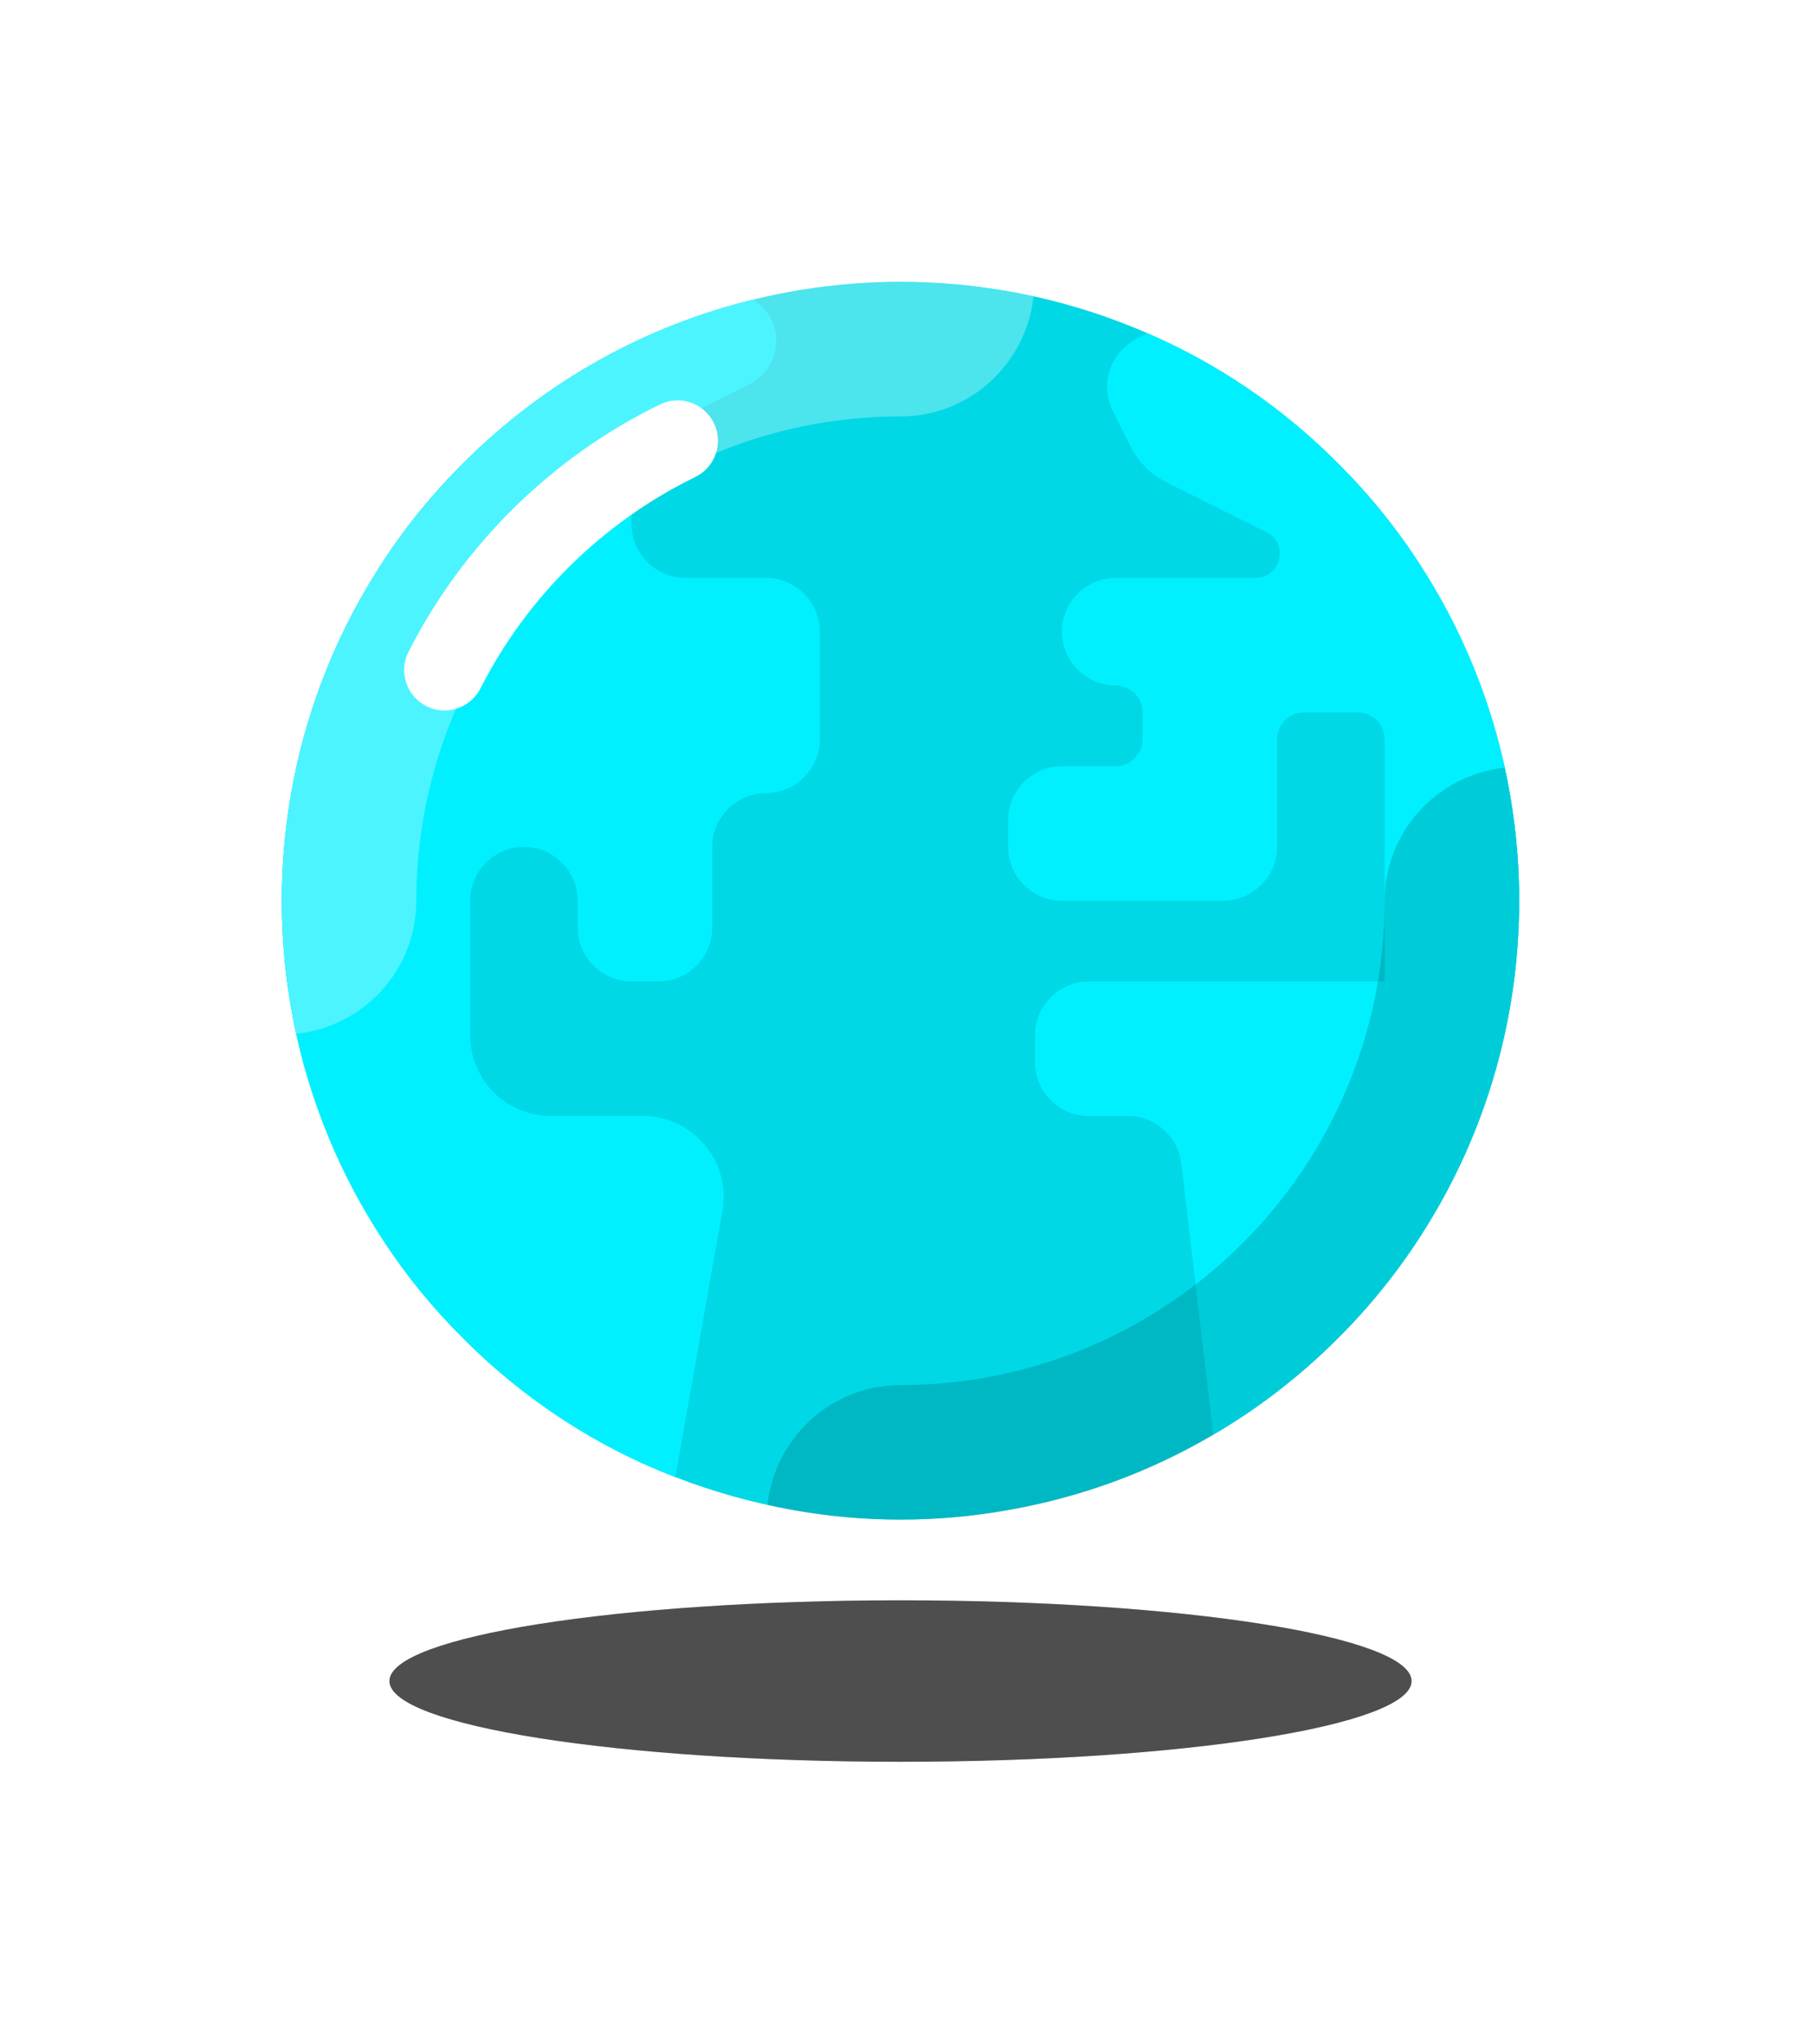 <svg width="103" height="116" viewBox="0 0 103 116" fill="none" xmlns="http://www.w3.org/2000/svg">
<g opacity="0.4" filter="url(#filter0_f_305_4488)">
<path d="M83.463 64.873C82.791 66.446 82.012 67.973 81.096 69.455C79.691 71.776 77.981 73.96 75.965 75.961C73.796 78.13 71.413 79.962 68.893 81.428C65.243 83.582 61.287 85.002 57.24 85.705C53.208 86.438 49.054 86.438 45.022 85.705C42.762 85.308 40.517 84.681 38.348 83.841C33.949 82.146 29.841 79.519 26.298 75.961C24.282 73.96 22.571 71.776 21.166 69.455C20.25 67.973 19.471 66.446 18.799 64.873C15.072 56.122 15.072 46.133 18.799 37.382C19.471 35.809 20.25 34.282 21.166 32.8C22.571 30.479 24.282 28.295 26.298 26.294C31.017 21.575 36.744 18.474 42.777 17.008C50.184 15.191 58.08 15.832 65.151 18.917C69.076 20.613 72.757 23.072 75.965 26.294C77.981 28.295 79.691 30.479 81.096 32.8C82.012 34.282 82.791 35.809 83.463 37.382C87.19 46.133 87.19 56.122 83.463 64.873Z" fill="#00D8E6"/>
<path opacity="0.6" d="M51.131 100C67.158 100 80.15 97.949 80.15 95.418C80.15 92.888 67.158 90.836 51.131 90.836C35.105 90.836 22.113 92.888 22.113 95.418C22.113 97.949 35.105 100 51.131 100Z" fill="black"/>
<path d="M75.965 75.961C73.796 78.129 71.413 79.962 68.893 81.428L67.076 66.049C66.893 64.506 65.594 63.346 64.052 63.346H61.822C60.142 63.346 58.767 61.971 58.767 60.291V58.764C58.767 57.084 60.142 55.709 61.822 55.709H78.622V41.964C78.622 41.124 77.935 40.437 77.095 40.437H74.04C73.2 40.437 72.513 41.124 72.513 41.964V48.073C72.513 49.753 71.138 51.127 69.458 51.127H60.295C58.615 51.127 57.24 49.753 57.24 48.073V46.546C57.24 44.866 58.615 43.491 60.295 43.491H63.349C64.189 43.491 64.877 42.804 64.877 41.964V40.437C64.877 39.596 64.189 38.909 63.349 38.909C62.509 38.909 61.746 38.573 61.196 38.008C60.631 37.458 60.295 36.695 60.295 35.855C60.295 34.175 61.669 32.8 63.349 32.8H71.291C72.742 32.8 73.2 30.845 71.902 30.204L66.236 27.378C65.35 26.936 64.632 26.218 64.189 25.332L63.181 23.316C62.433 21.804 63.044 19.971 64.556 19.223L65.151 18.917C69.077 20.613 72.757 23.072 75.965 26.294C89.695 40.009 89.695 62.246 75.965 75.961Z" fill="#00F0FF"/>
<path d="M46.549 35.855V41.964C46.549 42.804 46.213 43.567 45.648 44.117C45.098 44.682 44.335 45.018 43.495 45.018C41.815 45.018 40.44 46.393 40.44 48.073V52.655C40.44 54.335 39.066 55.709 37.386 55.709H35.858C34.178 55.709 32.804 54.335 32.804 52.655V51.127C32.804 50.287 32.468 49.524 31.903 48.974C31.353 48.409 30.589 48.073 29.749 48.073C28.069 48.073 26.695 49.447 26.695 51.127V58.764C26.695 61.299 28.741 63.346 31.276 63.346H36.5C39.356 63.346 41.509 65.911 41.02 68.722L38.348 83.841C33.949 82.146 29.841 79.519 26.298 75.961C12.568 62.246 12.568 40.009 26.298 26.294C31.017 21.575 36.744 18.474 42.777 17.008C43.189 17.268 43.541 17.634 43.785 18.108C44.472 19.467 43.907 21.132 42.548 21.819L38.394 23.896C36.836 24.675 35.858 26.264 35.858 27.989V29.746C35.858 31.426 37.233 32.8 38.913 32.8H43.495C45.175 32.8 46.549 34.175 46.549 35.855Z" fill="#00F0FF"/>
<path d="M25.237 40.325C24.887 40.325 24.534 40.244 24.201 40.076C23.073 39.503 22.623 38.124 23.196 36.996C26.28 30.922 31.35 25.937 37.471 22.957C38.606 22.401 39.979 22.876 40.534 24.014C41.088 25.152 40.615 26.523 39.477 27.076C34.248 29.622 29.916 33.882 27.282 39.07C26.877 39.867 26.072 40.325 25.237 40.325Z" fill="white"/>
<path opacity="0.3" d="M51.131 23.637C55.067 23.637 58.27 20.648 58.685 16.823C56.251 16.29 53.726 16 51.131 16C31.73 16 16.004 31.727 16.004 51.127C16.004 53.722 16.294 56.247 16.827 58.681C20.653 58.266 23.64 55.063 23.64 51.127C23.64 35.969 35.973 23.637 51.131 23.637Z" fill="white"/>
<path opacity="0.15" d="M85.435 43.574C81.609 43.989 78.622 47.192 78.622 51.127C78.622 66.286 66.289 78.618 51.131 78.618C47.195 78.618 43.993 81.607 43.577 85.431C46.012 85.964 48.536 86.255 51.131 86.255C70.532 86.255 86.258 70.528 86.258 51.127C86.258 48.533 85.968 46.008 85.435 43.574Z" fill="black"/>
</g>
<path d="M83.463 64.873C82.791 66.446 82.012 67.973 81.096 69.455C79.691 71.776 77.981 73.96 75.965 75.961C73.796 78.13 71.413 79.962 68.893 81.428C65.243 83.582 61.287 85.002 57.24 85.705C53.208 86.438 49.054 86.438 45.022 85.705C42.762 85.308 40.517 84.681 38.348 83.841C33.949 82.146 29.841 79.519 26.298 75.961C24.282 73.96 22.571 71.776 21.166 69.455C20.25 67.973 19.471 66.446 18.799 64.873C15.072 56.122 15.072 46.133 18.799 37.382C19.471 35.809 20.25 34.282 21.166 32.8C22.571 30.479 24.282 28.295 26.298 26.294C31.017 21.575 36.744 18.474 42.777 17.008C50.184 15.191 58.08 15.832 65.151 18.917C69.076 20.613 72.757 23.072 75.965 26.294C77.981 28.295 79.691 30.479 81.096 32.8C82.012 34.282 82.791 35.809 83.463 37.382C87.19 46.133 87.19 56.122 83.463 64.873Z" fill="#00D8E6"/>
<path opacity="0.6" d="M51.131 100C67.158 100 80.15 97.949 80.15 95.418C80.15 92.888 67.158 90.836 51.131 90.836C35.105 90.836 22.113 92.888 22.113 95.418C22.113 97.949 35.105 100 51.131 100Z" fill="black"/>
<path d="M75.965 75.961C73.796 78.129 71.413 79.962 68.893 81.428L67.076 66.049C66.893 64.506 65.594 63.346 64.052 63.346H61.822C60.142 63.346 58.767 61.971 58.767 60.291V58.764C58.767 57.084 60.142 55.709 61.822 55.709H78.622V41.964C78.622 41.124 77.935 40.437 77.095 40.437H74.04C73.2 40.437 72.513 41.124 72.513 41.964V48.073C72.513 49.753 71.138 51.127 69.458 51.127H60.295C58.615 51.127 57.24 49.753 57.24 48.073V46.546C57.24 44.866 58.615 43.491 60.295 43.491H63.349C64.189 43.491 64.877 42.804 64.877 41.964V40.437C64.877 39.596 64.189 38.909 63.349 38.909C62.509 38.909 61.746 38.573 61.196 38.008C60.631 37.458 60.295 36.695 60.295 35.855C60.295 34.175 61.669 32.8 63.349 32.8H71.291C72.742 32.8 73.2 30.845 71.902 30.204L66.236 27.378C65.35 26.936 64.632 26.218 64.189 25.332L63.181 23.316C62.433 21.804 63.044 19.971 64.556 19.223L65.151 18.917C69.077 20.613 72.757 23.072 75.965 26.294C89.695 40.009 89.695 62.246 75.965 75.961Z" fill="#00F0FF"/>
<path d="M46.549 35.855V41.964C46.549 42.804 46.213 43.567 45.648 44.117C45.098 44.682 44.335 45.018 43.495 45.018C41.815 45.018 40.44 46.393 40.44 48.073V52.655C40.44 54.335 39.066 55.709 37.386 55.709H35.858C34.178 55.709 32.804 54.335 32.804 52.655V51.127C32.804 50.287 32.468 49.524 31.903 48.974C31.353 48.409 30.589 48.073 29.749 48.073C28.069 48.073 26.695 49.447 26.695 51.127V58.764C26.695 61.299 28.741 63.346 31.276 63.346H36.5C39.356 63.346 41.509 65.911 41.02 68.722L38.348 83.841C33.949 82.146 29.841 79.519 26.298 75.961C12.568 62.246 12.568 40.009 26.298 26.294C31.017 21.575 36.744 18.474 42.777 17.008C43.189 17.268 43.541 17.634 43.785 18.108C44.472 19.467 43.907 21.132 42.548 21.819L38.394 23.896C36.836 24.675 35.858 26.264 35.858 27.989V29.746C35.858 31.426 37.233 32.8 38.913 32.8H43.495C45.175 32.8 46.549 34.175 46.549 35.855Z" fill="#00F0FF"/>
<path d="M25.237 40.325C24.887 40.325 24.534 40.244 24.201 40.076C23.073 39.503 22.623 38.124 23.196 36.996C26.28 30.922 31.35 25.937 37.471 22.957C38.606 22.401 39.979 22.876 40.534 24.014C41.088 25.152 40.615 26.523 39.477 27.076C34.248 29.622 29.916 33.882 27.282 39.07C26.877 39.867 26.072 40.325 25.237 40.325Z" fill="white"/>
<path opacity="0.3" d="M51.131 23.637C55.067 23.637 58.27 20.648 58.685 16.823C56.251 16.29 53.726 16 51.131 16C31.73 16 16.004 31.727 16.004 51.127C16.004 53.722 16.294 56.247 16.827 58.681C20.653 58.266 23.64 55.063 23.64 51.127C23.64 35.969 35.973 23.637 51.131 23.637Z" fill="white"/>
<path opacity="0.15" d="M85.435 43.574C81.609 43.989 78.622 47.192 78.622 51.127C78.622 66.286 66.289 78.618 51.131 78.618C47.195 78.618 43.993 81.607 43.577 85.431C46.012 85.964 48.536 86.255 51.131 86.255C70.532 86.255 86.258 70.528 86.258 51.127C86.258 48.533 85.968 46.008 85.435 43.574Z" fill="black"/>
<defs>
<filter id="filter0_f_305_4488" x="0" y="0" width="102.262" height="116" filterUnits="userSpaceOnUse" color-interpolation-filters="sRGB">
<feFlood flood-opacity="0" result="BackgroundImageFix"/>
<feBlend mode="normal" in="SourceGraphic" in2="BackgroundImageFix" result="shape"/>
<feGaussianBlur stdDeviation="8" result="effect1_foregroundBlur_305_4488"/>
</filter>
</defs>
</svg>

